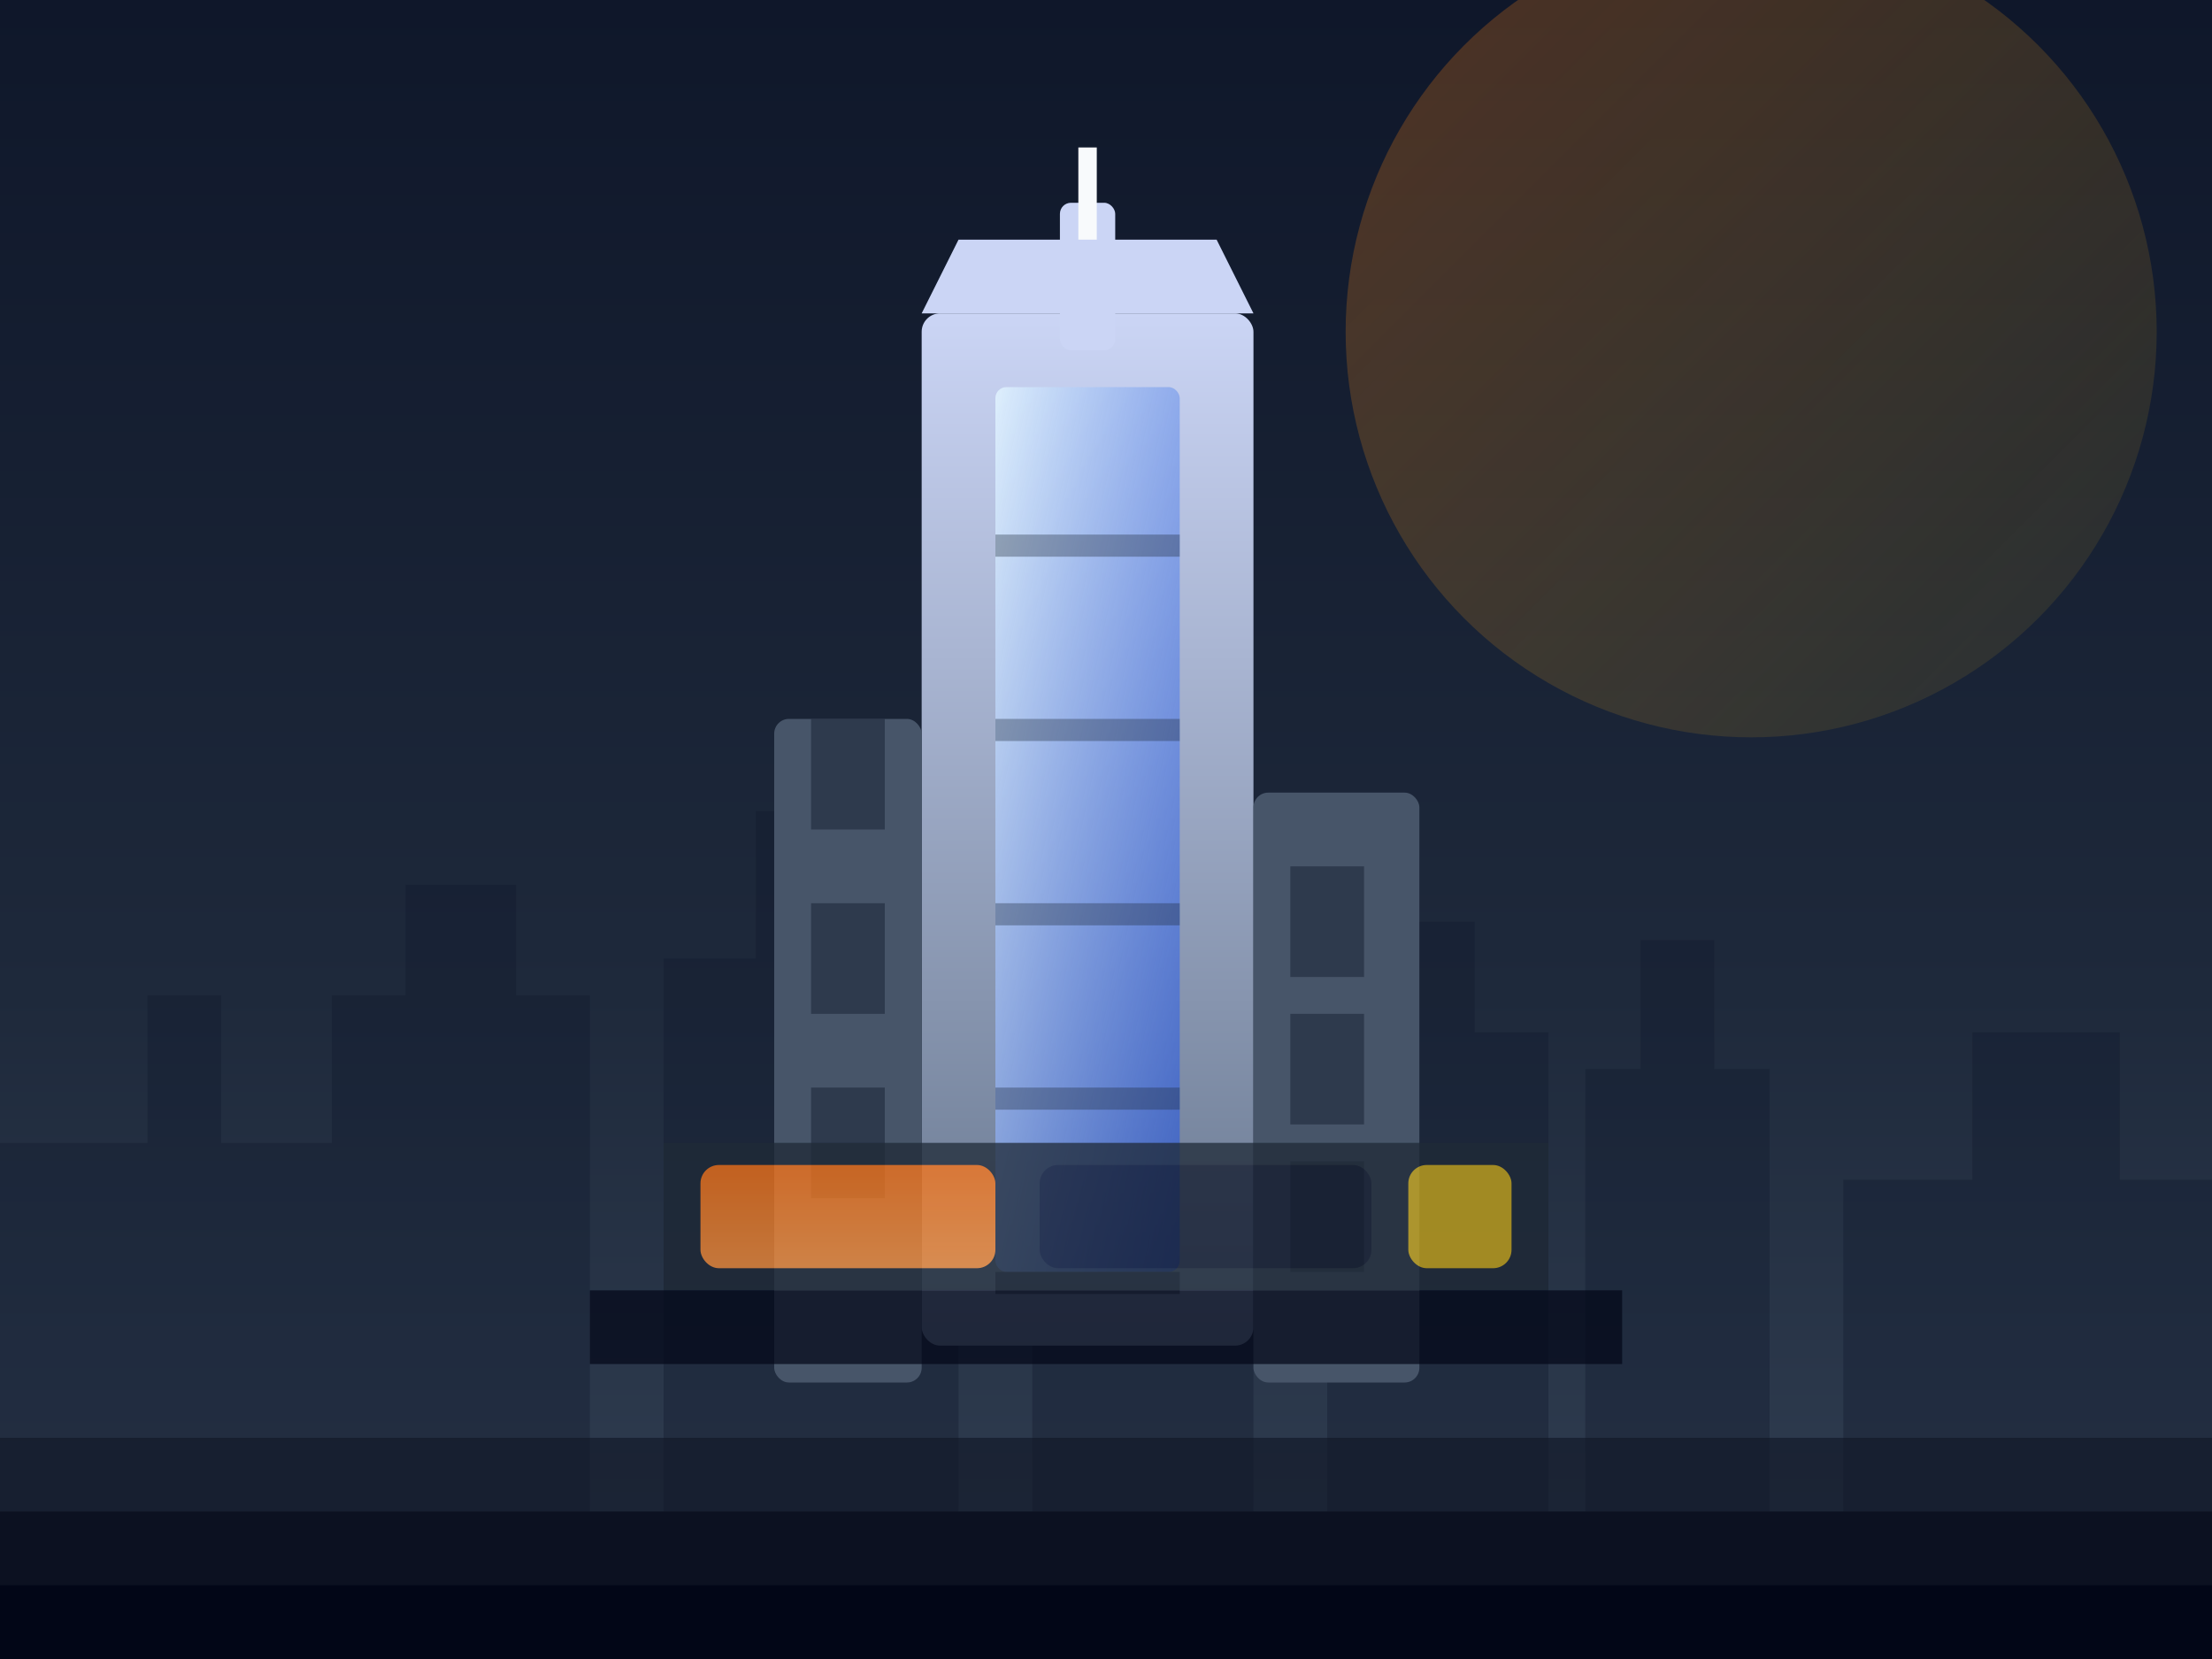 <svg xmlns="http://www.w3.org/2000/svg" viewBox="0 0 1200 900" role="img" aria-labelledby="title desc">
  <rect x="0" y="0" width="1200" height="900" fill="#808080" stroke="none"/>
  <title id="title">Skyline corporate tower illustration</title>
  <desc id="desc">Stylised illustration of a corporate skyscraper against a dusky skyline.</desc>
  <defs>
    <linearGradient id="sky" x1="0" y1="0" x2="0" y2="1">
      <stop offset="0%" stop-color="#0f172a" />
      <stop offset="60%" stop-color="#1e293b" />
      <stop offset="100%" stop-color="#334155" />
    </linearGradient>
    <linearGradient id="glow" x1="0" y1="0" x2="1" y2="1">
      <stop offset="0%" stop-color="#f97316" stop-opacity="0.7" />
      <stop offset="100%" stop-color="#facc15" stop-opacity="0.15" />
    </linearGradient>
    <linearGradient id="tower" x1="0" y1="0" x2="0" y2="1">
      <stop offset="0%" stop-color="#cbd5f5" />
      <stop offset="100%" stop-color="#64748b" />
    </linearGradient>
    <linearGradient id="glass" x1="0" y1="0" x2="1" y2="1">
      <stop offset="0%" stop-color="#e0f2fe" stop-opacity="0.9" />
      <stop offset="100%" stop-color="#1d4ed8" stop-opacity="0.6" />
    </linearGradient>
    <linearGradient id="accent" x1="0" y1="0" x2="0" y2="1">
      <stop offset="0%" stop-color="#f97316" />
      <stop offset="100%" stop-color="#fb923c" />
    </linearGradient>
  </defs>
  <rect width="1200" height="900" fill="url(#sky)" />
  <g opacity="0.4">
    <circle cx="950" cy="180" r="220" fill="url(#glow)" />
  </g>
  <g fill="#0f172a" opacity="0.35">
    <path d="M0 900h180V620h-60v-80h-40v80H0z" />
    <path d="M180 900h140V540h-40v-60h-60v60h-40z" />
    <path d="M360 900h160V520h-50v-80h-60v80h-50z" />
    <path d="M560 900h120V500h-40v-90h-40v90h-40z" />
    <path d="M720 900h120V560h-40v-60h-40v60h-40z" />
    <path d="M860 900h100V580h-30v-70h-40v70h-30z" />
    <path d="M1000 900h200V640h-50v-80h-80v80h-70z" />
  </g>
  <g transform="translate(420 170)">
    <rect x="80" y="0" width="180" height="560" fill="url(#tower)" rx="10" />
    <rect x="120" y="40" width="100" height="480" fill="url(#glass)" rx="6" />
    <rect x="0" y="220" width="80" height="360" fill="#475569" rx="8" />
    <rect x="260" y="260" width="90" height="320" fill="#475569" rx="8" />
    <rect x="20" y="220" width="40" height="60" fill="#1e293b" opacity="0.6" />
    <rect x="20" y="320" width="40" height="60" fill="#1e293b" opacity="0.6" />
    <rect x="20" y="420" width="40" height="60" fill="#1e293b" opacity="0.6" />
    <rect x="280" y="300" width="40" height="60" fill="#1e293b" opacity="0.6" />
    <rect x="280" y="380" width="40" height="60" fill="#1e293b" opacity="0.6" />
    <rect x="280" y="460" width="40" height="60" fill="#1e293b" opacity="0.6" />
    <path d="M80 0h180l-20-40h-140z" fill="#cbd5f5" />
    <rect x="155" y="-60" width="30" height="80" fill="#cbd5f5" rx="6" />
    <rect x="165" y="-90" width="10" height="50" fill="#f8fafc" />
    <rect x="120" y="520" width="100" height="12" fill="#1e293b" opacity="0.5" />
    <rect x="120" y="420" width="100" height="12" fill="#1e293b" opacity="0.35" />
    <rect x="120" y="320" width="100" height="12" fill="#1e293b" opacity="0.35" />
    <rect x="120" y="220" width="100" height="12" fill="#1e293b" opacity="0.35" />
    <rect x="120" y="120" width="100" height="12" fill="#1e293b" opacity="0.35" />
  </g>
  <g opacity="0.75">
    <rect x="360" y="620" width="480" height="80" fill="#1f2937" />
    <rect x="380" y="632" width="160" height="56" fill="url(#accent)" rx="10" />
    <rect x="564" y="632" width="180" height="56" fill="#0f172a" rx="10" opacity="0.8" />
    <rect x="764" y="632" width="56" height="56" fill="#facc15" rx="10" opacity="0.8" />
  </g>
  <rect x="320" y="700" width="560" height="40" fill="#020617" opacity="0.7" />
  <rect y="820" width="1200" height="80" fill="#020617" />
  <rect y="780" width="1200" height="80" fill="#111827" opacity="0.65" />
</svg>
